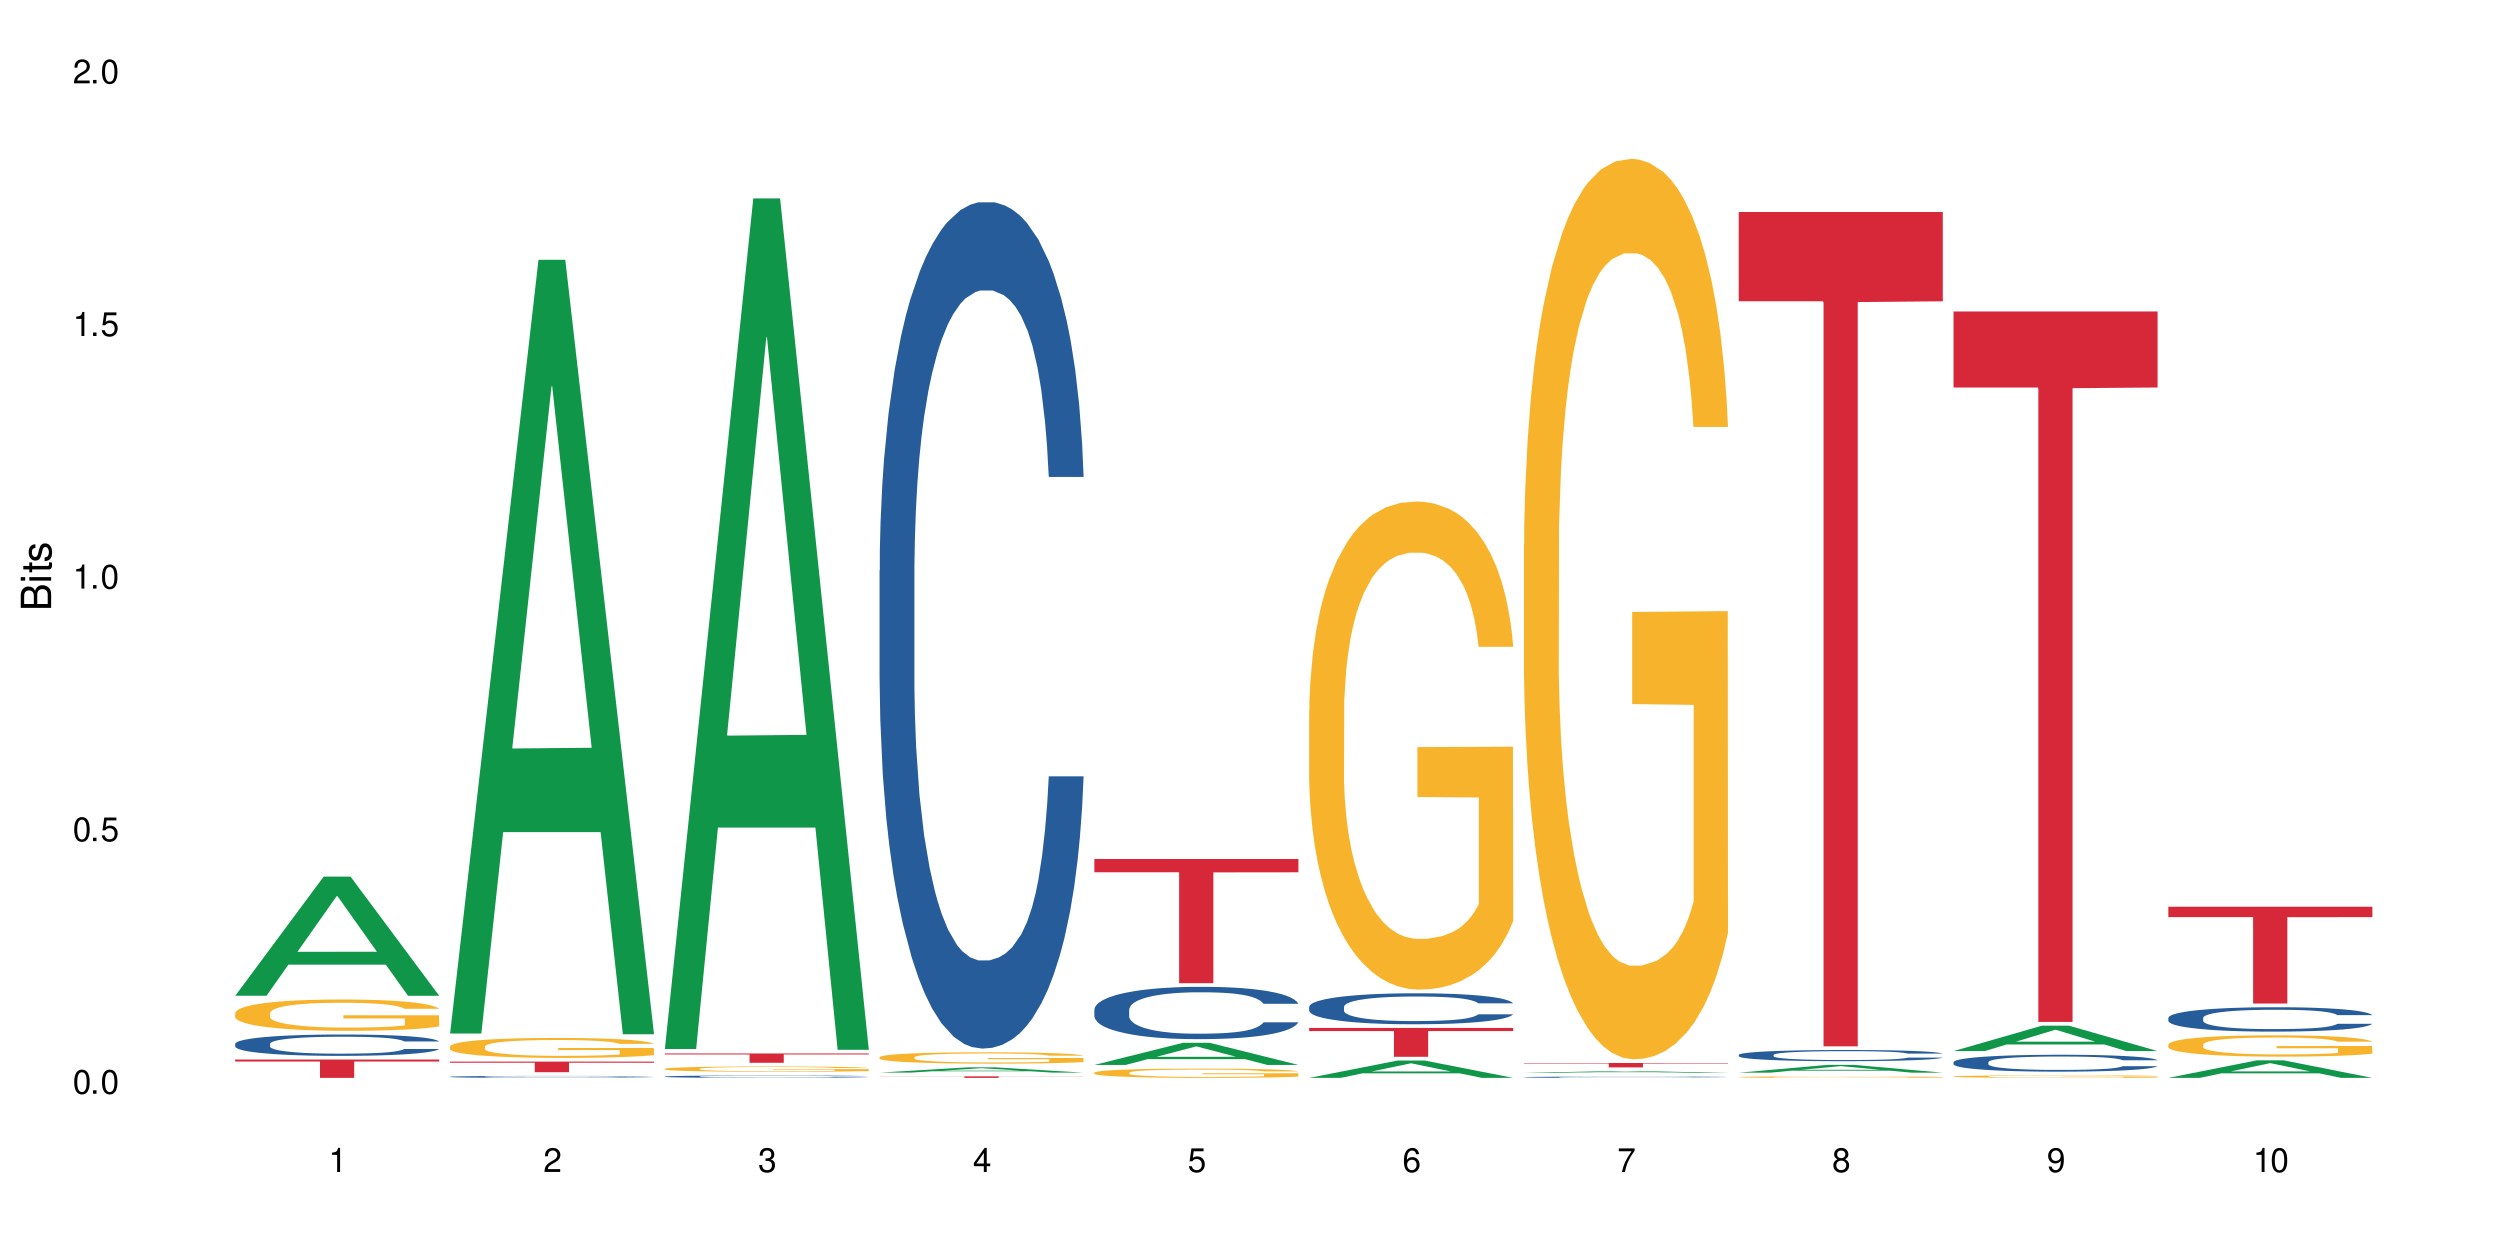 <?xml version="1.0" encoding="UTF-8"?>
<svg xmlns="http://www.w3.org/2000/svg" xmlns:xlink="http://www.w3.org/1999/xlink" width="720" height="360" viewBox="0 0 720 360">
<defs>
<g>
<g id="glyph-0-0">
</g>
<g id="glyph-0-1">
<path d="M 2.641 -6.938 C 2 -6.938 1.422 -6.656 1.078 -6.172 C 0.641 -5.562 0.406 -4.641 0.406 -3.359 C 0.406 -1.016 1.188 0.219 2.641 0.219 C 4.078 0.219 4.859 -1.016 4.859 -3.297 C 4.859 -4.641 4.656 -5.547 4.203 -6.172 C 3.844 -6.656 3.281 -6.938 2.641 -6.938 Z M 2.641 -6.188 C 3.547 -6.188 4 -5.25 4 -3.375 C 4 -1.406 3.562 -0.484 2.625 -0.484 C 1.734 -0.484 1.281 -1.438 1.281 -3.344 C 1.281 -5.25 1.734 -6.188 2.641 -6.188 Z M 2.641 -6.188 "/>
</g>
<g id="glyph-0-2">
<path d="M 1.828 -1 L 0.828 -1 L 0.828 0 L 1.828 0 Z M 1.828 -1 "/>
</g>
<g id="glyph-0-3">
<path d="M 4.562 -6.797 L 1.062 -6.797 L 0.547 -3.094 L 1.328 -3.094 C 1.719 -3.562 2.047 -3.734 2.578 -3.734 C 3.484 -3.734 4.062 -3.109 4.062 -2.094 C 4.062 -1.125 3.484 -0.531 2.578 -0.531 C 1.828 -0.531 1.375 -0.906 1.188 -1.672 L 0.328 -1.672 C 0.453 -1.109 0.547 -0.844 0.75 -0.594 C 1.125 -0.078 1.828 0.219 2.594 0.219 C 3.969 0.219 4.922 -0.781 4.922 -2.219 C 4.922 -3.562 4.031 -4.484 2.719 -4.484 C 2.25 -4.484 1.859 -4.359 1.469 -4.062 L 1.734 -5.969 L 4.562 -5.969 Z M 4.562 -6.797 "/>
</g>
<g id="glyph-0-4">
<path d="M 2.484 -4.938 L 2.484 0 L 3.328 0 L 3.328 -6.938 L 2.766 -6.938 C 2.469 -5.875 2.281 -5.734 0.984 -5.562 L 0.984 -4.938 Z M 2.484 -4.938 "/>
</g>
<g id="glyph-0-5">
<path d="M 4.859 -0.828 L 1.281 -0.828 C 1.359 -1.406 1.672 -1.781 2.5 -2.281 L 3.469 -2.828 C 4.406 -3.344 4.906 -4.062 4.906 -4.906 C 4.906 -5.484 4.672 -6.031 4.266 -6.406 C 3.859 -6.766 3.375 -6.938 2.719 -6.938 C 1.859 -6.938 1.219 -6.625 0.844 -6.031 C 0.609 -5.672 0.5 -5.234 0.484 -4.531 L 1.328 -4.531 C 1.359 -5.016 1.406 -5.281 1.531 -5.516 C 1.75 -5.938 2.188 -6.203 2.703 -6.203 C 3.469 -6.203 4.031 -5.641 4.031 -4.891 C 4.031 -4.344 3.719 -3.859 3.125 -3.516 L 2.234 -3 C 0.812 -2.172 0.406 -1.531 0.328 -0.016 L 4.859 -0.016 Z M 4.859 -0.828 "/>
</g>
<g id="glyph-0-6">
<path d="M 2.125 -3.188 L 2.578 -3.188 C 3.5 -3.188 3.984 -2.766 3.984 -1.922 C 3.984 -1.062 3.469 -0.531 2.594 -0.531 C 1.656 -0.531 1.203 -1 1.156 -2.016 L 0.312 -2.016 C 0.344 -1.453 0.438 -1.094 0.609 -0.781 C 0.953 -0.109 1.625 0.219 2.547 0.219 C 3.953 0.219 4.859 -0.625 4.859 -1.938 C 4.859 -2.828 4.516 -3.297 3.703 -3.594 C 4.344 -3.844 4.656 -4.328 4.656 -5.031 C 4.656 -6.219 3.875 -6.938 2.578 -6.938 C 1.203 -6.938 0.484 -6.172 0.453 -4.703 L 1.297 -4.703 C 1.312 -5.125 1.344 -5.359 1.453 -5.578 C 1.641 -5.969 2.062 -6.203 2.594 -6.203 C 3.344 -6.203 3.797 -5.75 3.797 -5 C 3.797 -4.516 3.609 -4.219 3.25 -4.047 C 3.016 -3.953 2.703 -3.922 2.125 -3.906 Z M 2.125 -3.188 "/>
</g>
<g id="glyph-0-7">
<path d="M 3.141 -1.672 L 3.141 0 L 3.984 0 L 3.984 -1.672 L 4.984 -1.672 L 4.984 -2.438 L 3.984 -2.438 L 3.984 -6.938 L 3.359 -6.938 L 0.266 -2.578 L 0.266 -1.672 Z M 3.141 -2.438 L 1 -2.438 L 3.141 -5.5 Z M 3.141 -2.438 "/>
</g>
<g id="glyph-0-8">
<path d="M 4.781 -5.125 C 4.609 -6.266 3.891 -6.938 2.844 -6.938 C 2.094 -6.938 1.422 -6.578 1.031 -5.953 C 0.594 -5.266 0.406 -4.422 0.406 -3.172 C 0.406 -2 0.578 -1.25 0.984 -0.641 C 1.359 -0.078 1.953 0.219 2.703 0.219 C 3.984 0.219 4.922 -0.75 4.922 -2.094 C 4.922 -3.375 4.062 -4.281 2.844 -4.281 C 2.172 -4.281 1.641 -4.031 1.281 -3.516 C 1.281 -5.234 1.828 -6.188 2.797 -6.188 C 3.391 -6.188 3.797 -5.797 3.938 -5.125 Z M 2.734 -3.531 C 3.547 -3.531 4.062 -2.953 4.062 -2.031 C 4.062 -1.156 3.484 -0.531 2.703 -0.531 C 1.922 -0.531 1.328 -1.188 1.328 -2.078 C 1.328 -2.938 1.906 -3.531 2.734 -3.531 Z M 2.734 -3.531 "/>
</g>
<g id="glyph-0-9">
<path d="M 4.984 -6.797 L 0.438 -6.797 L 0.438 -5.969 L 4.109 -5.969 C 2.5 -3.656 1.828 -2.234 1.328 0 L 2.219 0 C 2.594 -2.172 3.453 -4.047 4.984 -6.094 Z M 4.984 -6.797 "/>
</g>
<g id="glyph-0-10">
<path d="M 3.75 -3.656 C 4.469 -4.094 4.688 -4.438 4.688 -5.078 C 4.688 -6.172 3.844 -6.938 2.641 -6.938 C 1.438 -6.938 0.594 -6.172 0.594 -5.094 C 0.594 -4.438 0.812 -4.094 1.516 -3.656 C 0.734 -3.266 0.359 -2.703 0.359 -1.922 C 0.359 -0.656 1.281 0.219 2.641 0.219 C 3.984 0.219 4.922 -0.656 4.922 -1.922 C 4.922 -2.703 4.531 -3.266 3.75 -3.656 Z M 2.641 -6.188 C 3.359 -6.188 3.812 -5.75 3.812 -5.062 C 3.812 -4.406 3.344 -3.984 2.641 -3.984 C 1.922 -3.984 1.453 -4.406 1.453 -5.078 C 1.453 -5.75 1.922 -6.188 2.641 -6.188 Z M 2.641 -3.266 C 3.484 -3.266 4.062 -2.719 4.062 -1.906 C 4.062 -1.078 3.484 -0.531 2.625 -0.531 C 1.797 -0.531 1.219 -1.094 1.219 -1.906 C 1.219 -2.719 1.781 -3.266 2.641 -3.266 Z M 2.641 -3.266 "/>
</g>
<g id="glyph-0-11">
<path d="M 0.516 -1.578 C 0.672 -0.453 1.406 0.219 2.438 0.219 C 3.188 0.219 3.859 -0.141 4.266 -0.766 C 4.688 -1.453 4.891 -2.297 4.891 -3.547 C 4.891 -4.719 4.703 -5.453 4.312 -6.078 C 3.938 -6.641 3.344 -6.938 2.594 -6.938 C 1.297 -6.938 0.359 -5.969 0.359 -4.625 C 0.359 -3.344 1.234 -2.453 2.453 -2.453 C 3.094 -2.453 3.578 -2.672 4.016 -3.203 C 4 -1.484 3.469 -0.531 2.5 -0.531 C 1.906 -0.531 1.484 -0.906 1.359 -1.578 Z M 2.578 -6.203 C 3.375 -6.203 3.969 -5.531 3.969 -4.641 C 3.969 -3.797 3.391 -3.188 2.547 -3.188 C 1.734 -3.188 1.234 -3.766 1.234 -4.688 C 1.234 -5.562 1.797 -6.203 2.578 -6.203 Z M 2.578 -6.203 "/>
</g>
<g id="glyph-1-0">
</g>
<g id="glyph-1-1">
<path d="M 0 -0.953 L 0 -4.891 C 0 -5.719 -0.234 -6.344 -0.734 -6.797 C -1.188 -7.234 -1.812 -7.469 -2.5 -7.469 C -3.547 -7.469 -4.188 -7 -4.625 -5.875 C -4.984 -6.688 -5.625 -7.094 -6.531 -7.094 C -7.172 -7.094 -7.734 -6.859 -8.141 -6.391 C -8.562 -5.922 -8.75 -5.344 -8.75 -4.5 L -8.75 -0.953 Z M -4.984 -2.062 L -7.766 -2.062 L -7.766 -4.219 C -7.766 -4.844 -7.688 -5.203 -7.453 -5.5 C -7.219 -5.812 -6.859 -5.969 -6.375 -5.969 C -5.891 -5.969 -5.531 -5.812 -5.297 -5.5 C -5.062 -5.203 -4.984 -4.844 -4.984 -4.219 Z M -0.984 -2.062 L -4 -2.062 L -4 -4.781 C -4 -5.766 -3.438 -6.359 -2.484 -6.359 C -1.547 -6.359 -0.984 -5.766 -0.984 -4.781 Z M -0.984 -2.062 "/>
</g>
<g id="glyph-1-2">
<path d="M -6.281 -1.797 L -6.281 -0.797 L 0 -0.797 L 0 -1.797 Z M -8.75 -1.797 L -8.75 -0.797 L -7.484 -0.797 L -7.484 -1.797 Z M -8.75 -1.797 "/>
</g>
<g id="glyph-1-3">
<path d="M -6.281 -3.047 L -6.281 -2.016 L -8.016 -2.016 L -8.016 -1.016 L -6.281 -1.016 L -6.281 -0.172 L -5.469 -0.172 L -5.469 -1.016 L -0.719 -1.016 C -0.078 -1.016 0.281 -1.453 0.281 -2.234 C 0.281 -2.5 0.25 -2.719 0.188 -3.047 L -0.641 -3.047 C -0.609 -2.906 -0.594 -2.766 -0.594 -2.562 C -0.594 -2.141 -0.719 -2.016 -1.156 -2.016 L -5.469 -2.016 L -5.469 -3.047 Z M -6.281 -3.047 "/>
</g>
<g id="glyph-1-4">
<path d="M -4.531 -5.25 C -5.766 -5.25 -6.469 -4.422 -6.469 -2.969 C -6.469 -1.516 -5.719 -0.562 -4.547 -0.562 C -3.562 -0.562 -3.094 -1.062 -2.734 -2.562 L -2.516 -3.484 C -2.344 -4.188 -2.094 -4.469 -1.641 -4.469 C -1.047 -4.469 -0.641 -3.875 -0.641 -3 C -0.641 -2.453 -0.797 -2 -1.062 -1.75 C -1.25 -1.594 -1.422 -1.531 -1.875 -1.469 L -1.875 -0.406 C -0.422 -0.453 0.281 -1.266 0.281 -2.922 C 0.281 -4.5 -0.5 -5.516 -1.719 -5.516 C -2.656 -5.516 -3.172 -4.984 -3.469 -3.734 L -3.703 -2.766 C -3.891 -1.953 -4.156 -1.609 -4.594 -1.609 C -5.188 -1.609 -5.547 -2.125 -5.547 -2.938 C -5.547 -3.75 -5.203 -4.172 -4.531 -4.203 Z M -4.531 -5.25 "/>
</g>
</g>
</defs>
<rect x="-72" y="-36" width="864" height="432" fill="rgb(100%, 100%, 100%)" fill-opacity="1"/>
<path fill-rule="nonzero" fill="rgb(6.275%, 58.824%, 28.235%)" fill-opacity="1" d="M 67.73 286.762 L 67.793 286.73 L 93.223 252.453 L 100.945 252.453 L 126.5 286.797 L 117.52 286.797 L 111.117 277.832 L 83.051 277.832 L 76.773 286.762 L 67.73 286.762 L 85.75 274.125 L 108.543 274.09 L 97.176 258.066 L 97.051 258.035 L 96.926 258.129 L 85.688 274.09 L 85.75 274.125 Z M 67.73 286.762 "/>
<path fill-rule="nonzero" fill="rgb(14.51%, 36.078%, 60%)" fill-opacity="1" d="M 67.73 300.617 L 67.801 300.609 L 67.801 300.477 L 68.02 300.262 L 68.52 299.992 L 69.02 299.809 L 70.312 299.477 L 72.102 299.156 L 73.965 298.906 L 75.328 298.762 L 76.547 298.648 L 79.34 298.441 L 81.133 298.336 L 83.066 298.238 L 85.434 298.145 L 87.152 298.086 L 91.023 297.996 L 93.891 297.957 L 96.113 297.941 L 100.914 297.941 L 103.781 297.965 L 105.859 297.992 L 108.152 298.035 L 110.086 298.086 L 113.457 298.211 L 116.465 298.367 L 117.828 298.457 L 119.977 298.633 L 121.625 298.801 L 122.773 298.945 L 124.062 299.156 L 125.207 299.406 L 126.07 299.695 L 126.5 299.938 L 116.465 299.938 L 115.965 299.711 L 115.391 299.539 L 114.316 299.309 L 113.238 299.145 L 111.734 298.98 L 110.375 298.875 L 108.512 298.766 L 106.863 298.699 L 105.141 298.648 L 103.492 298.617 L 100.34 298.582 L 96.684 298.582 L 95.324 298.594 L 92.527 298.637 L 91.023 298.676 L 88.871 298.758 L 87.367 298.828 L 85.578 298.941 L 84.359 299.035 L 82.852 299.184 L 81.777 299.312 L 80.559 299.496 L 79.844 299.637 L 79.199 299.797 L 78.625 299.98 L 78.195 300.18 L 77.906 300.387 L 77.766 300.59 L 77.766 301.461 L 77.906 301.66 L 78.266 301.898 L 79.199 302.242 L 80.559 302.539 L 82.137 302.773 L 83.641 302.941 L 84.5 303.023 L 85.648 303.113 L 87.441 303.223 L 90.02 303.336 L 91.523 303.383 L 93.816 303.426 L 96.184 303.449 L 99.336 303.449 L 102.133 303.426 L 103.996 303.398 L 105.93 303.352 L 108.582 303.258 L 110.23 303.168 L 111.664 303.062 L 112.738 302.953 L 113.457 302.863 L 114.531 302.691 L 115.391 302.5 L 116.035 302.301 L 116.465 302.109 L 126.5 302.109 L 126.07 302.336 L 125.422 302.555 L 124.777 302.719 L 123.777 302.914 L 122.629 303.09 L 120.98 303.285 L 119.617 303.414 L 117.828 303.555 L 116.18 303.664 L 114.387 303.758 L 111.734 303.871 L 110.016 303.926 L 108.152 303.977 L 105.93 304.023 L 103.137 304.062 L 100.125 304.086 L 97.328 304.09 L 94.32 304.078 L 92.098 304.055 L 89.16 304.004 L 85.504 303.902 L 82.852 303.797 L 80.773 303.691 L 78.984 303.578 L 76.977 303.426 L 74.395 303.18 L 72.82 302.988 L 71.746 302.832 L 70.527 302.613 L 69.664 302.414 L 68.664 302.102 L 67.945 301.699 L 67.73 301.391 Z M 67.73 300.617 "/>
<path fill-rule="nonzero" fill="rgb(96.863%, 70.196%, 16.863%)" fill-opacity="1" d="M 67.73 291.723 L 67.801 291.715 L 67.801 291.547 L 68.09 291.18 L 68.805 290.668 L 69.738 290.246 L 70.742 289.918 L 71.387 289.746 L 72.461 289.496 L 73.395 289.316 L 75.758 288.945 L 78.77 288.602 L 80.418 288.453 L 82.281 288.312 L 84.93 288.156 L 86.148 288.098 L 89.875 287.965 L 94.105 287.883 L 98.762 287.859 L 100.914 287.867 L 103.852 287.898 L 107.863 287.992 L 110.16 288.074 L 111.949 288.156 L 113.812 288.262 L 116.105 288.426 L 118.258 288.625 L 119.977 288.82 L 121.695 289.07 L 123.129 289.332 L 124.348 289.621 L 125.422 289.969 L 126.07 290.254 L 126.5 290.543 L 116.535 290.543 L 115.965 290.254 L 115.32 290.031 L 114.242 289.762 L 113.168 289.562 L 112.094 289.406 L 110.086 289.191 L 108.367 289.062 L 106.215 288.945 L 104.137 288.871 L 101.773 288.82 L 100.34 288.805 L 96.543 288.805 L 93.102 288.863 L 91.094 288.93 L 89.66 288.996 L 87.656 289.117 L 86.438 289.219 L 85.719 289.285 L 83.57 289.539 L 82.137 289.77 L 81.348 289.926 L 80.344 290.172 L 79.629 290.395 L 78.84 290.727 L 78.41 290.973 L 77.836 291.531 L 77.766 293.016 L 77.98 293.328 L 78.41 293.664 L 78.984 293.961 L 79.844 294.273 L 80.703 294.516 L 82.207 294.836 L 83.496 295.051 L 84.5 295.188 L 86.438 295.41 L 87.227 295.484 L 89.09 295.633 L 91.023 295.75 L 93.387 295.848 L 95.18 295.898 L 98.047 295.938 L 101.703 295.938 L 106 295.891 L 108.727 295.824 L 110.59 295.758 L 111.809 295.699 L 113.312 295.609 L 114.387 295.527 L 115.391 295.438 L 116.609 295.297 L 116.609 293.328 L 98.906 293.32 L 98.906 292.398 L 126.426 292.391 L 126.5 295.609 L 124.992 295.832 L 123.129 296.047 L 121.34 296.211 L 119.477 296.352 L 116.824 296.508 L 114.672 296.605 L 111.375 296.723 L 108.367 296.797 L 105.215 296.844 L 102.418 296.871 L 99.121 296.879 L 96.184 296.863 L 93.031 296.812 L 90.52 296.746 L 88.227 296.664 L 85.934 296.555 L 83.066 296.383 L 81.203 296.242 L 79.27 296.07 L 77.336 295.863 L 75.613 295.641 L 74.469 295.469 L 73.32 295.273 L 72.102 295.023 L 70.957 294.746 L 70.098 294.488 L 69.309 294.199 L 68.734 293.93 L 68.16 293.559 L 67.875 293.262 L 67.73 293.008 Z M 67.73 291.723 "/>
<path fill-rule="nonzero" fill="rgb(83.922%, 15.686%, 22.353%)" fill-opacity="1" d="M 67.73 305.152 L 126.5 305.152 L 126.5 305.719 L 102.008 305.723 L 102.008 310.434 L 92.152 310.434 L 92.152 305.727 L 92.008 305.719 L 67.73 305.719 Z M 67.73 305.152 "/>
<path fill-rule="nonzero" fill="rgb(6.275%, 58.824%, 28.235%)" fill-opacity="1" d="M 129.594 297.652 L 129.656 297.441 L 155.082 74.832 L 162.805 74.832 L 188.359 297.863 L 179.383 297.863 L 172.977 239.645 L 144.91 239.645 L 138.633 297.652 L 129.594 297.652 L 147.613 215.562 L 170.402 215.352 L 159.039 111.27 L 158.914 111.062 L 158.789 111.691 L 147.547 215.352 L 147.613 215.562 Z M 129.594 297.652 "/>
<path fill-rule="nonzero" fill="rgb(14.51%, 36.078%, 60%)" fill-opacity="1" d="M 129.594 310.109 L 129.664 310.109 L 129.664 310.098 L 129.879 310.078 L 130.379 310.055 L 130.883 310.035 L 132.172 310.004 L 133.965 309.977 L 135.828 309.953 L 137.188 309.938 L 138.406 309.93 L 141.203 309.91 L 142.992 309.898 L 144.93 309.891 L 147.293 309.883 L 149.016 309.875 L 152.883 309.867 L 155.75 309.863 L 165.641 309.863 L 167.719 309.867 L 170.012 309.871 L 171.949 309.875 L 175.316 309.887 L 178.324 309.902 L 179.688 309.91 L 181.836 309.926 L 183.484 309.941 L 184.633 309.957 L 185.922 309.977 L 187.07 310 L 187.93 310.027 L 188.359 310.047 L 178.324 310.047 L 177.824 310.027 L 177.25 310.012 L 176.176 309.988 L 175.102 309.973 L 173.598 309.961 L 172.234 309.949 L 170.371 309.938 L 168.723 309.934 L 167.004 309.93 L 165.355 309.926 L 162.199 309.922 L 157.184 309.922 L 154.391 309.926 L 152.883 309.93 L 150.734 309.938 L 149.23 309.945 L 147.438 309.957 L 146.219 309.965 L 144.715 309.977 L 143.641 309.988 L 142.422 310.008 L 141.703 310.02 L 141.059 310.035 L 140.484 310.051 L 140.055 310.07 L 139.77 310.09 L 139.625 310.109 L 139.625 310.188 L 139.77 310.207 L 140.129 310.23 L 141.059 310.262 L 142.422 310.289 L 143.996 310.312 L 145.504 310.328 L 146.363 310.336 L 147.508 310.344 L 149.301 310.352 L 151.879 310.363 L 153.387 310.367 L 155.68 310.371 L 158.043 310.375 L 161.199 310.375 L 163.992 310.371 L 165.855 310.367 L 167.789 310.363 L 170.441 310.355 L 172.09 310.348 L 173.523 310.336 L 174.598 310.328 L 175.316 310.32 L 176.391 310.305 L 177.25 310.285 L 177.895 310.266 L 178.324 310.25 L 188.359 310.25 L 187.93 310.27 L 187.285 310.289 L 186.641 310.305 L 185.637 310.324 L 184.488 310.34 L 182.84 310.359 L 181.48 310.371 L 179.688 310.383 L 178.039 310.395 L 176.246 310.402 L 173.598 310.414 L 171.875 310.418 L 170.012 310.422 L 167.789 310.426 L 164.996 310.43 L 161.984 310.434 L 156.18 310.434 L 153.957 310.43 L 151.02 310.426 L 147.367 310.418 L 144.715 310.406 L 142.637 310.395 L 140.844 310.387 L 138.836 310.371 L 136.258 310.348 L 134.68 310.332 L 133.605 310.316 L 132.387 310.297 L 131.527 310.277 L 130.523 310.25 L 129.809 310.211 L 129.594 310.184 Z M 129.594 310.109 "/>
<path fill-rule="nonzero" fill="rgb(96.863%, 70.196%, 16.863%)" fill-opacity="1" d="M 129.594 301.391 L 129.664 301.383 L 129.664 301.277 L 129.949 301.043 L 130.668 300.719 L 131.598 300.449 L 132.602 300.238 L 133.246 300.129 L 134.32 299.969 L 135.254 299.855 L 137.617 299.617 L 140.629 299.398 L 142.277 299.305 L 144.141 299.215 L 146.793 299.113 L 148.012 299.078 L 151.738 298.992 L 155.965 298.941 L 160.625 298.926 L 162.773 298.93 L 165.711 298.949 L 169.727 299.008 L 172.02 299.062 L 173.812 299.113 L 175.676 299.184 L 177.969 299.289 L 180.117 299.414 L 181.836 299.539 L 183.559 299.695 L 184.992 299.867 L 186.211 300.051 L 187.285 300.27 L 187.93 300.453 L 188.359 300.637 L 178.398 300.637 L 177.824 300.453 L 177.18 300.312 L 176.105 300.137 L 175.031 300.012 L 173.953 299.914 L 171.949 299.777 L 170.227 299.691 L 168.078 299.617 L 166 299.57 L 163.633 299.539 L 162.199 299.527 L 158.402 299.527 L 154.961 299.566 L 152.957 299.609 L 151.523 299.648 L 149.516 299.73 L 148.297 299.793 L 147.582 299.832 L 145.43 299.996 L 143.996 300.145 L 143.207 300.242 L 142.207 300.402 L 141.488 300.543 L 140.699 300.754 L 140.27 300.91 L 139.695 301.27 L 139.625 302.215 L 139.84 302.414 L 140.27 302.629 L 140.844 302.82 L 141.703 303.02 L 142.562 303.172 L 144.07 303.375 L 145.359 303.512 L 146.363 303.602 L 148.297 303.746 L 149.086 303.793 L 150.949 303.887 L 152.883 303.961 L 155.25 304.023 L 157.039 304.055 L 159.906 304.082 L 163.562 304.082 L 167.863 304.051 L 170.586 304.008 L 172.449 303.965 L 173.668 303.93 L 175.172 303.871 L 176.246 303.816 L 177.25 303.762 L 178.469 303.672 L 178.469 302.414 L 160.766 302.41 L 160.766 301.82 L 188.289 301.816 L 188.359 303.871 L 186.855 304.012 L 184.992 304.148 L 183.199 304.254 L 181.336 304.344 L 178.684 304.445 L 176.535 304.508 L 173.238 304.582 L 170.227 304.629 L 167.074 304.66 L 164.277 304.676 L 160.984 304.68 L 158.043 304.668 L 154.891 304.637 L 152.383 304.598 L 150.09 304.543 L 147.797 304.477 L 144.93 304.363 L 143.066 304.273 L 141.129 304.164 L 139.195 304.035 L 137.477 303.891 L 136.328 303.781 L 135.184 303.656 L 133.965 303.496 L 132.816 303.32 L 131.957 303.156 L 131.168 302.973 L 130.594 302.797 L 130.023 302.562 L 129.734 302.371 L 129.594 302.211 Z M 129.594 301.391 "/>
<path fill-rule="nonzero" fill="rgb(83.922%, 15.686%, 22.353%)" fill-opacity="1" d="M 129.594 305.742 L 188.359 305.742 L 188.359 306.07 L 163.867 306.074 L 163.867 308.801 L 154.012 308.801 L 154.012 306.074 L 153.871 306.07 L 129.594 306.07 Z M 129.594 305.742 "/>
<path fill-rule="nonzero" fill="rgb(6.275%, 58.824%, 28.235%)" fill-opacity="1" d="M 191.453 302.113 L 191.516 301.883 L 216.945 57.148 L 224.668 57.148 L 250.219 302.34 L 241.242 302.34 L 234.84 238.34 L 206.773 238.34 L 200.492 302.113 L 191.453 302.113 L 209.473 211.863 L 232.266 211.633 L 220.898 97.207 L 220.773 96.977 L 220.648 97.668 L 209.41 211.633 L 209.473 211.863 Z M 191.453 302.113 "/>
<path fill-rule="nonzero" fill="rgb(14.51%, 36.078%, 60%)" fill-opacity="1" d="M 191.453 310.043 L 191.523 310.043 L 191.523 310.027 L 191.738 310.004 L 192.242 309.973 L 192.742 309.949 L 194.031 309.914 L 195.824 309.879 L 197.688 309.848 L 199.051 309.832 L 200.27 309.82 L 203.062 309.797 L 204.855 309.785 L 206.789 309.773 L 209.156 309.762 L 210.875 309.758 L 214.746 309.746 L 217.613 309.742 L 227.5 309.742 L 229.582 309.746 L 231.875 309.75 L 233.809 309.758 L 237.176 309.77 L 240.188 309.789 L 241.547 309.801 L 243.699 309.82 L 245.348 309.836 L 246.492 309.855 L 247.785 309.879 L 248.93 309.906 L 249.789 309.938 L 250.219 309.965 L 240.188 309.965 L 239.684 309.941 L 239.113 309.922 L 238.035 309.895 L 236.961 309.875 L 235.457 309.859 L 234.094 309.848 L 232.23 309.832 L 230.582 309.824 L 228.863 309.82 L 227.215 309.816 L 224.062 309.812 L 219.043 309.812 L 216.25 309.82 L 214.746 309.824 L 212.594 309.832 L 211.09 309.84 L 209.297 309.852 L 208.078 309.863 L 206.574 309.879 L 205.5 309.895 L 204.281 309.914 L 203.566 309.934 L 202.918 309.949 L 202.348 309.969 L 201.918 309.992 L 201.629 310.016 L 201.484 310.039 L 201.484 310.137 L 201.629 310.16 L 201.988 310.188 L 202.918 310.227 L 204.281 310.258 L 205.859 310.285 L 207.363 310.305 L 208.223 310.312 L 209.371 310.324 L 211.16 310.336 L 213.742 310.348 L 215.246 310.352 L 217.539 310.359 L 225.852 310.359 L 227.715 310.355 L 229.652 310.352 L 232.305 310.34 L 233.953 310.328 L 235.387 310.316 L 236.461 310.305 L 237.176 310.297 L 238.254 310.277 L 239.113 310.254 L 239.758 310.23 L 240.188 310.211 L 250.219 310.211 L 249.789 310.234 L 249.145 310.262 L 248.5 310.277 L 247.496 310.301 L 246.352 310.32 L 244.703 310.344 L 243.34 310.355 L 241.547 310.375 L 239.898 310.387 L 238.109 310.395 L 235.457 310.41 L 233.738 310.414 L 231.875 310.422 L 229.652 310.426 L 226.855 310.43 L 223.848 310.434 L 218.043 310.434 L 215.82 310.43 L 212.883 310.422 L 209.227 310.414 L 206.574 310.398 L 204.496 310.387 L 202.703 310.375 L 200.699 310.359 L 198.117 310.332 L 196.543 310.309 L 195.465 310.293 L 194.246 310.266 L 193.387 310.246 L 192.383 310.211 L 191.668 310.164 L 191.453 310.129 Z M 191.453 310.043 "/>
<path fill-rule="nonzero" fill="rgb(96.863%, 70.196%, 16.863%)" fill-opacity="1" d="M 191.453 307.801 L 191.523 307.801 L 191.523 307.773 L 191.812 307.711 L 192.527 307.621 L 193.461 307.551 L 194.461 307.496 L 195.109 307.465 L 196.184 307.422 L 197.113 307.395 L 199.48 307.328 L 202.488 307.27 L 204.137 307.246 L 206 307.223 L 208.652 307.195 L 209.871 307.188 L 213.598 307.164 L 217.828 307.148 L 222.484 307.145 L 224.637 307.148 L 227.574 307.152 L 231.586 307.168 L 233.879 307.18 L 235.672 307.195 L 237.535 307.215 L 239.828 307.242 L 241.98 307.273 L 243.699 307.309 L 245.418 307.352 L 246.852 307.395 L 248.07 307.445 L 249.145 307.504 L 249.789 307.551 L 250.219 307.602 L 240.258 307.602 L 239.684 307.551 L 239.039 307.516 L 237.965 307.469 L 236.891 307.434 L 235.816 307.41 L 233.809 307.371 L 232.09 307.348 L 229.938 307.328 L 227.859 307.316 L 225.496 307.309 L 224.062 307.305 L 220.262 307.305 L 216.824 307.316 L 214.816 307.328 L 213.383 307.34 L 211.375 307.359 L 210.156 307.375 L 209.441 307.387 L 207.293 307.43 L 205.859 307.469 L 205.07 307.496 L 204.066 307.539 L 203.348 307.578 L 202.562 307.633 L 202.133 307.676 L 201.559 307.77 L 201.484 308.02 L 201.703 308.074 L 202.133 308.133 L 202.703 308.184 L 203.566 308.234 L 204.426 308.277 L 205.93 308.332 L 207.219 308.367 L 208.223 308.391 L 210.156 308.43 L 210.945 308.441 L 212.809 308.465 L 214.746 308.484 L 217.109 308.504 L 218.902 308.512 L 221.77 308.52 L 225.422 308.52 L 229.723 308.508 L 232.445 308.5 L 234.309 308.488 L 235.527 308.477 L 237.035 308.461 L 238.109 308.449 L 239.113 308.434 L 240.332 308.41 L 240.332 308.074 L 222.629 308.074 L 222.629 307.918 L 250.148 307.914 L 250.219 308.461 L 248.715 308.5 L 246.852 308.535 L 245.059 308.562 L 243.195 308.59 L 240.547 308.613 L 238.395 308.633 L 235.098 308.652 L 232.09 308.664 L 228.934 308.672 L 226.141 308.676 L 219.906 308.676 L 216.75 308.668 L 214.242 308.656 L 211.949 308.641 L 209.656 308.621 L 206.789 308.594 L 204.926 308.57 L 202.992 308.539 L 201.055 308.504 L 199.336 308.469 L 198.191 308.438 L 197.043 308.406 L 195.824 308.363 L 194.68 308.316 L 193.816 308.273 L 193.031 308.223 L 192.457 308.176 L 191.883 308.113 L 191.598 308.062 L 191.453 308.02 Z M 191.453 307.801 "/>
<path fill-rule="nonzero" fill="rgb(83.922%, 15.686%, 22.353%)" fill-opacity="1" d="M 191.453 303.406 L 250.219 303.406 L 250.219 303.691 L 225.727 303.695 L 225.727 306.082 L 215.875 306.082 L 215.875 303.695 L 215.73 303.691 L 191.453 303.691 Z M 191.453 303.406 "/>
<path fill-rule="nonzero" fill="rgb(6.275%, 58.824%, 28.235%)" fill-opacity="1" d="M 253.312 308.91 L 253.375 308.91 L 278.805 307.391 L 286.527 307.391 L 312.082 308.914 L 303.102 308.914 L 296.699 308.516 L 268.633 308.516 L 262.355 308.91 L 253.312 308.91 L 271.332 308.352 L 294.125 308.352 L 282.762 307.641 L 282.633 307.641 L 282.508 307.645 L 271.27 308.352 L 271.332 308.352 Z M 253.312 308.91 "/>
<path fill-rule="nonzero" fill="rgb(14.51%, 36.078%, 60%)" fill-opacity="1" d="M 253.312 164.316 L 253.387 164.094 L 253.387 158.746 L 253.602 150.281 L 254.102 139.59 L 254.605 132.238 L 255.895 119.094 L 257.684 106.395 L 259.547 96.59 L 260.91 90.801 L 262.129 86.344 L 264.922 78.102 L 266.715 73.867 L 268.652 70.082 L 271.016 66.293 L 272.734 64.066 L 276.605 60.5 L 279.473 58.941 L 281.695 58.273 L 286.496 58.273 L 289.363 59.164 L 291.441 60.277 L 293.734 62.059 L 295.668 64.066 L 299.039 68.965 L 302.047 75.203 L 303.41 78.77 L 305.559 85.676 L 307.207 92.359 L 308.355 98.152 L 309.645 106.395 L 310.793 116.418 L 311.652 127.781 L 312.082 137.359 L 302.047 137.359 L 301.547 128.449 L 300.973 121.543 L 299.898 112.41 L 298.824 105.949 L 297.316 99.488 L 295.957 95.254 L 294.094 91.023 L 292.445 88.348 L 290.723 86.344 L 289.074 85.008 L 285.922 83.668 L 282.266 83.668 L 280.906 84.117 L 278.109 85.898 L 276.605 87.457 L 274.457 90.574 L 272.949 93.473 L 271.16 97.93 L 269.941 101.715 L 268.434 107.508 L 267.359 112.633 L 266.141 119.984 L 265.426 125.555 L 264.781 131.793 L 264.207 139.145 L 263.777 146.941 L 263.492 155.184 L 263.348 163.203 L 263.348 197.734 L 263.492 205.754 L 263.848 215.113 L 264.781 228.703 L 266.141 240.508 L 267.719 249.867 L 269.223 256.551 L 270.082 259.668 L 271.23 263.234 L 273.023 267.688 L 275.602 272.145 L 277.105 273.926 L 279.402 275.711 L 281.766 276.602 L 284.918 276.602 L 287.715 275.711 L 289.578 274.594 L 291.512 272.812 L 294.164 269.027 L 295.812 265.461 L 297.246 261.227 L 298.32 256.996 L 299.039 253.43 L 300.113 246.523 L 300.973 238.949 L 301.617 231.152 L 302.047 223.578 L 312.082 223.578 L 311.652 232.488 L 311.008 241.176 L 310.363 247.637 L 309.359 255.438 L 308.211 262.344 L 306.562 270.141 L 305.203 275.262 L 303.41 280.832 L 301.762 285.066 L 299.969 288.852 L 297.316 293.309 L 295.598 295.535 L 293.734 297.543 L 291.512 299.324 L 288.719 300.883 L 285.707 301.773 L 282.914 301.996 L 279.902 301.551 L 277.68 300.66 L 274.742 298.656 L 271.086 294.645 L 268.434 290.414 L 266.355 286.18 L 264.566 281.723 L 262.559 275.711 L 259.98 265.906 L 258.402 258.332 L 257.328 252.094 L 256.109 243.406 L 255.25 235.609 L 254.246 223.133 L 253.527 207.316 L 253.312 195.062 Z M 253.312 164.316 "/>
<path fill-rule="nonzero" fill="rgb(96.863%, 70.196%, 16.863%)" fill-opacity="1" d="M 253.312 304.461 L 253.387 304.457 L 253.387 304.398 L 253.672 304.262 L 254.387 304.078 L 255.32 303.926 L 256.324 303.809 L 256.969 303.746 L 258.043 303.656 L 258.977 303.59 L 261.34 303.453 L 264.352 303.328 L 266 303.277 L 267.863 303.227 L 270.516 303.168 L 271.73 303.148 L 275.461 303.098 L 279.688 303.07 L 284.348 303.062 L 286.496 303.062 L 289.434 303.074 L 293.449 303.109 L 295.742 303.137 L 297.531 303.168 L 299.395 303.207 L 301.691 303.266 L 303.84 303.34 L 305.559 303.41 L 307.281 303.5 L 308.715 303.594 L 309.93 303.699 L 311.008 303.824 L 311.652 303.93 L 312.082 304.035 L 302.121 304.035 L 301.547 303.93 L 300.902 303.848 L 299.824 303.75 L 298.75 303.68 L 297.676 303.621 L 295.668 303.543 L 293.949 303.496 L 291.801 303.453 L 289.723 303.43 L 287.355 303.41 L 285.922 303.402 L 282.125 303.402 L 278.684 303.426 L 276.676 303.449 L 275.242 303.473 L 273.238 303.516 L 272.02 303.555 L 271.301 303.578 L 269.152 303.668 L 267.719 303.754 L 266.93 303.809 L 265.926 303.898 L 265.211 303.98 L 264.422 304.098 L 263.992 304.188 L 263.418 304.391 L 263.348 304.93 L 263.562 305.043 L 263.992 305.164 L 264.566 305.273 L 265.426 305.387 L 266.285 305.473 L 267.789 305.59 L 269.082 305.668 L 270.082 305.719 L 272.02 305.797 L 272.809 305.824 L 274.672 305.879 L 276.605 305.922 L 278.973 305.957 L 280.762 305.973 L 283.629 305.988 L 287.285 305.988 L 291.586 305.973 L 294.309 305.949 L 296.172 305.922 L 297.391 305.902 L 298.895 305.871 L 299.969 305.84 L 300.973 305.809 L 302.191 305.758 L 302.191 305.043 L 284.488 305.039 L 284.488 304.707 L 312.008 304.703 L 312.082 305.871 L 310.578 305.949 L 308.715 306.027 L 306.922 306.086 L 305.059 306.137 L 302.406 306.195 L 300.258 306.23 L 296.961 306.273 L 293.949 306.301 L 290.797 306.316 L 288 306.328 L 284.703 306.328 L 281.766 306.324 L 278.613 306.305 L 276.105 306.281 L 273.812 306.25 L 271.516 306.215 L 268.652 306.148 L 266.789 306.098 L 264.852 306.035 L 262.918 305.961 L 261.195 305.883 L 260.051 305.82 L 258.902 305.746 L 257.684 305.656 L 256.539 305.555 L 255.68 305.465 L 254.891 305.359 L 254.316 305.262 L 253.742 305.125 L 253.457 305.02 L 253.312 304.926 Z M 253.312 304.461 "/>
<path fill-rule="nonzero" fill="rgb(83.922%, 15.686%, 22.353%)" fill-opacity="1" d="M 253.312 309.977 L 312.082 309.977 L 312.082 310.023 L 287.59 310.027 L 287.59 310.434 L 277.734 310.434 L 277.734 310.027 L 277.594 310.023 L 253.312 310.023 Z M 253.312 309.977 "/>
<path fill-rule="nonzero" fill="rgb(6.275%, 58.824%, 28.235%)" fill-opacity="1" d="M 315.176 306.695 L 315.238 306.688 L 340.664 300.336 L 348.387 300.336 L 373.941 306.699 L 364.965 306.699 L 358.559 305.039 L 330.496 305.039 L 324.215 306.695 L 315.176 306.695 L 333.195 304.352 L 355.984 304.348 L 344.621 301.375 L 344.496 301.371 L 344.371 301.391 L 333.133 304.348 L 333.195 304.352 Z M 315.176 306.695 "/>
<path fill-rule="nonzero" fill="rgb(14.51%, 36.078%, 60%)" fill-opacity="1" d="M 315.176 290.766 L 315.246 290.754 L 315.246 290.422 L 315.461 289.898 L 315.961 289.238 L 316.465 288.785 L 317.754 287.973 L 319.547 287.188 L 321.41 286.582 L 322.77 286.223 L 323.988 285.949 L 326.785 285.438 L 328.578 285.176 L 330.512 284.945 L 332.875 284.711 L 334.598 284.57 L 338.465 284.352 L 341.332 284.254 L 343.555 284.215 L 348.355 284.215 L 351.223 284.27 L 353.301 284.34 L 355.594 284.449 L 357.531 284.57 L 360.898 284.875 L 363.91 285.262 L 365.27 285.48 L 367.422 285.906 L 369.07 286.32 L 370.215 286.68 L 371.504 287.188 L 372.652 287.809 L 373.512 288.508 L 373.941 289.102 L 363.91 289.102 L 363.406 288.551 L 362.832 288.125 L 361.758 287.559 L 360.684 287.16 L 359.18 286.762 L 357.816 286.5 L 355.953 286.238 L 354.305 286.074 L 352.586 285.949 L 350.938 285.867 L 347.785 285.785 L 344.129 285.785 L 342.766 285.812 L 339.973 285.922 L 338.465 286.016 L 336.316 286.211 L 334.812 286.391 L 333.02 286.664 L 331.801 286.898 L 330.297 287.258 L 329.223 287.574 L 328.004 288.027 L 327.285 288.371 L 326.641 288.758 L 326.066 289.211 L 325.637 289.691 L 325.352 290.203 L 325.207 290.699 L 325.207 292.832 L 325.352 293.328 L 325.711 293.906 L 326.641 294.746 L 328.004 295.477 L 329.578 296.055 L 331.086 296.465 L 331.945 296.66 L 333.09 296.879 L 334.883 297.152 L 337.465 297.43 L 338.969 297.539 L 341.262 297.648 L 343.625 297.703 L 346.781 297.703 L 349.574 297.648 L 351.438 297.582 L 353.375 297.473 L 356.023 297.238 L 357.672 297.016 L 359.105 296.754 L 360.184 296.492 L 360.898 296.273 L 361.973 295.848 L 362.832 295.379 L 363.48 294.898 L 363.91 294.43 L 373.941 294.43 L 373.512 294.98 L 372.867 295.516 L 372.223 295.914 L 371.219 296.398 L 370.07 296.824 L 368.422 297.305 L 367.062 297.621 L 365.27 297.965 L 363.621 298.227 L 361.832 298.461 L 359.18 298.738 L 357.457 298.875 L 355.594 299 L 353.375 299.109 L 350.578 299.207 L 347.57 299.262 L 344.773 299.273 L 341.762 299.246 L 339.543 299.191 L 336.602 299.066 L 332.949 298.82 L 330.297 298.559 L 328.219 298.297 L 326.426 298.02 L 324.418 297.648 L 321.84 297.043 L 320.262 296.574 L 319.188 296.191 L 317.969 295.652 L 317.109 295.172 L 316.105 294.402 L 315.391 293.422 L 315.176 292.668 Z M 315.176 290.766 "/>
<path fill-rule="nonzero" fill="rgb(96.863%, 70.196%, 16.863%)" fill-opacity="1" d="M 315.176 308.906 L 315.246 308.906 L 315.246 308.855 L 315.531 308.746 L 316.25 308.594 L 317.18 308.473 L 318.184 308.375 L 318.828 308.32 L 319.906 308.25 L 320.836 308.195 L 323.203 308.086 L 326.211 307.984 L 327.859 307.938 L 329.723 307.898 L 332.375 307.852 L 333.594 307.836 L 337.32 307.797 L 341.547 307.77 L 346.207 307.766 L 348.355 307.766 L 351.297 307.777 L 355.309 307.805 L 357.602 307.828 L 359.395 307.852 L 361.258 307.883 L 363.551 307.934 L 365.699 307.992 L 367.422 308.051 L 369.141 308.121 L 370.574 308.199 L 371.793 308.285 L 372.867 308.387 L 373.512 308.473 L 373.941 308.559 L 363.98 308.559 L 363.406 308.473 L 362.762 308.406 L 361.688 308.328 L 360.613 308.27 L 359.535 308.223 L 357.531 308.16 L 355.809 308.121 L 353.66 308.086 L 351.582 308.062 L 349.215 308.051 L 347.785 308.043 L 343.984 308.043 L 340.547 308.062 L 338.539 308.082 L 337.105 308.102 L 335.098 308.137 L 333.879 308.168 L 333.164 308.184 L 331.012 308.262 L 329.578 308.328 L 328.793 308.375 L 327.789 308.449 L 327.07 308.516 L 326.281 308.613 L 325.852 308.684 L 325.281 308.852 L 325.207 309.289 L 325.422 309.383 L 325.852 309.484 L 326.426 309.57 L 327.285 309.664 L 328.145 309.734 L 329.652 309.828 L 330.941 309.891 L 331.945 309.934 L 333.879 310 L 334.668 310.02 L 336.531 310.066 L 338.465 310.098 L 340.832 310.129 L 342.625 310.145 L 345.488 310.156 L 349.145 310.156 L 353.445 310.141 L 356.168 310.121 L 358.031 310.102 L 359.25 310.086 L 360.754 310.059 L 361.832 310.035 L 362.832 310.008 L 364.051 309.965 L 364.051 309.383 L 346.352 309.379 L 346.352 309.105 L 373.871 309.105 L 373.941 310.059 L 372.438 310.125 L 370.574 310.188 L 368.781 310.234 L 366.918 310.277 L 364.266 310.324 L 362.117 310.352 L 358.82 310.387 L 355.809 310.41 L 352.656 310.422 L 349.863 310.43 L 346.566 310.434 L 343.625 310.43 L 340.473 310.414 L 337.965 310.395 L 335.672 310.371 L 333.379 310.34 L 330.512 310.285 L 328.648 310.246 L 326.715 310.195 L 324.777 310.133 L 323.059 310.066 L 321.91 310.016 L 320.766 309.957 L 319.547 309.883 L 318.398 309.801 L 317.539 309.727 L 316.75 309.641 L 316.18 309.559 L 315.605 309.449 L 315.316 309.363 L 315.176 309.289 Z M 315.176 308.906 "/>
<path fill-rule="nonzero" fill="rgb(83.922%, 15.686%, 22.353%)" fill-opacity="1" d="M 315.176 247.391 L 373.941 247.391 L 373.941 251.219 L 349.449 251.25 L 349.449 283.152 L 339.594 283.152 L 339.594 251.285 L 339.453 251.219 L 315.176 251.219 Z M 315.176 247.391 "/>
<path fill-rule="nonzero" fill="rgb(6.275%, 58.824%, 28.235%)" fill-opacity="1" d="M 377.035 310.43 L 377.098 310.426 L 402.527 305.43 L 410.25 305.43 L 435.805 310.434 L 426.824 310.434 L 420.422 309.129 L 392.355 309.129 L 386.078 310.43 L 377.035 310.43 L 395.055 308.586 L 417.848 308.582 L 406.48 306.246 L 406.355 306.242 L 406.23 306.258 L 394.992 308.582 L 395.055 308.586 Z M 377.035 310.43 "/>
<path fill-rule="nonzero" fill="rgb(14.51%, 36.078%, 60%)" fill-opacity="1" d="M 377.035 289.953 L 377.105 289.945 L 377.105 289.75 L 377.32 289.441 L 377.824 289.051 L 378.324 288.781 L 379.617 288.301 L 381.406 287.836 L 383.27 287.477 L 384.633 287.266 L 385.852 287.102 L 388.645 286.801 L 390.438 286.645 L 392.371 286.508 L 394.738 286.367 L 396.457 286.285 L 400.328 286.156 L 403.195 286.098 L 405.414 286.074 L 410.219 286.074 L 413.086 286.105 L 415.164 286.148 L 417.457 286.215 L 419.391 286.285 L 422.758 286.465 L 425.77 286.695 L 427.133 286.824 L 429.281 287.078 L 430.93 287.32 L 432.078 287.531 L 433.367 287.836 L 434.512 288.203 L 435.375 288.617 L 435.805 288.969 L 425.77 288.969 L 425.27 288.641 L 424.695 288.391 L 423.621 288.055 L 422.543 287.82 L 421.039 287.582 L 419.68 287.426 L 417.816 287.273 L 416.168 287.176 L 414.445 287.102 L 412.797 287.051 L 409.645 287.004 L 405.988 287.004 L 404.629 287.02 L 401.832 287.086 L 400.328 287.141 L 398.176 287.258 L 396.672 287.363 L 394.879 287.523 L 393.664 287.664 L 392.156 287.875 L 391.082 288.062 L 389.863 288.332 L 389.148 288.535 L 388.504 288.766 L 387.93 289.031 L 387.5 289.316 L 387.211 289.621 L 387.07 289.914 L 387.07 291.176 L 387.211 291.469 L 387.57 291.812 L 388.504 292.309 L 389.863 292.742 L 391.441 293.082 L 392.945 293.328 L 393.805 293.441 L 394.953 293.57 L 396.742 293.734 L 399.324 293.898 L 400.828 293.961 L 403.121 294.027 L 405.488 294.062 L 408.641 294.062 L 411.438 294.027 L 413.301 293.988 L 415.234 293.922 L 417.887 293.785 L 419.535 293.652 L 420.969 293.5 L 422.043 293.344 L 422.758 293.215 L 423.836 292.961 L 424.695 292.684 L 425.34 292.398 L 425.77 292.121 L 435.805 292.121 L 435.375 292.445 L 434.727 292.766 L 434.082 293 L 433.078 293.285 L 431.934 293.539 L 430.285 293.824 L 428.922 294.012 L 427.133 294.215 L 425.484 294.371 L 423.691 294.508 L 421.039 294.672 L 419.32 294.754 L 417.457 294.828 L 415.234 294.891 L 412.438 294.949 L 409.43 294.98 L 406.633 294.988 L 403.625 294.973 L 401.402 294.941 L 398.465 294.867 L 394.809 294.723 L 392.156 294.566 L 390.078 294.41 L 388.289 294.25 L 386.281 294.027 L 383.699 293.668 L 382.125 293.391 L 381.047 293.164 L 379.832 292.848 L 378.969 292.562 L 377.969 292.105 L 377.25 291.527 L 377.035 291.078 Z M 377.035 289.953 "/>
<path fill-rule="nonzero" fill="rgb(96.863%, 70.196%, 16.863%)" fill-opacity="1" d="M 377.035 204.641 L 377.105 204.512 L 377.105 201.941 L 377.395 196.164 L 378.109 188.207 L 379.043 181.656 L 380.047 176.523 L 380.691 173.824 L 381.766 169.973 L 382.695 167.148 L 385.062 161.371 L 388.07 155.98 L 389.719 153.668 L 391.582 151.484 L 394.234 149.047 L 395.453 148.148 L 399.18 146.094 L 403.41 144.809 L 408.066 144.426 L 410.219 144.551 L 413.156 145.066 L 417.168 146.477 L 419.461 147.762 L 421.254 149.047 L 423.117 150.715 L 425.41 153.281 L 427.562 156.363 L 429.281 159.445 L 431 163.297 L 432.434 167.406 L 433.652 171.898 L 434.727 177.293 L 435.375 181.785 L 435.805 186.281 L 425.84 186.281 L 425.27 181.785 L 424.621 178.32 L 423.547 174.082 L 422.473 171 L 421.398 168.562 L 419.391 165.223 L 417.672 163.168 L 415.52 161.371 L 413.441 160.215 L 411.078 159.445 L 409.645 159.188 L 405.848 159.188 L 402.406 160.086 L 400.398 161.113 L 398.965 162.141 L 396.961 164.066 L 395.742 165.609 L 395.023 166.637 L 392.875 170.617 L 391.441 174.211 L 390.652 176.648 L 389.648 180.5 L 388.934 183.969 L 388.145 189.105 L 387.715 192.957 L 387.141 201.688 L 387.07 224.797 L 387.285 229.676 L 387.715 234.938 L 388.289 239.562 L 389.148 244.441 L 390.008 248.164 L 391.512 253.172 L 392.801 256.508 L 393.805 258.691 L 395.742 262.156 L 396.527 263.312 L 398.391 265.625 L 400.328 267.422 L 402.691 268.961 L 404.484 269.734 L 407.352 270.375 L 411.008 270.375 L 415.305 269.605 L 418.031 268.578 L 419.895 267.551 L 421.109 266.652 L 422.617 265.238 L 423.691 263.957 L 424.695 262.543 L 425.914 260.359 L 425.914 229.676 L 408.211 229.547 L 408.211 215.168 L 435.73 215.039 L 435.805 265.238 L 434.297 268.707 L 432.434 272.043 L 430.645 274.613 L 428.781 276.793 L 426.129 279.234 L 423.977 280.773 L 420.68 282.57 L 417.672 283.727 L 414.52 284.496 L 411.723 284.883 L 408.426 285.012 L 405.488 284.754 L 402.336 283.984 L 399.824 282.957 L 397.531 281.672 L 395.238 280.004 L 392.371 277.309 L 390.508 275.125 L 388.574 272.43 L 386.641 269.219 L 384.918 265.754 L 383.773 263.059 L 382.625 259.977 L 381.406 256.125 L 380.262 251.758 L 379.398 247.777 L 378.613 243.285 L 378.039 239.047 L 377.465 233.27 L 377.18 228.648 L 377.035 224.668 Z M 377.035 204.641 "/>
<path fill-rule="nonzero" fill="rgb(83.922%, 15.686%, 22.353%)" fill-opacity="1" d="M 377.035 296.051 L 435.805 296.051 L 435.805 296.941 L 411.312 296.949 L 411.312 304.367 L 401.457 304.367 L 401.457 296.957 L 401.312 296.941 L 377.035 296.941 Z M 377.035 296.051 "/>
<path fill-rule="nonzero" fill="rgb(6.275%, 58.824%, 28.235%)" fill-opacity="1" d="M 438.895 308.996 L 438.957 308.996 L 464.387 308.465 L 472.109 308.465 L 497.664 308.996 L 488.688 308.996 L 482.281 308.859 L 454.215 308.859 L 447.938 308.996 L 438.895 308.996 L 456.914 308.801 L 479.707 308.801 L 468.344 308.551 L 468.219 308.551 L 468.09 308.555 L 456.852 308.801 L 456.914 308.801 Z M 438.895 308.996 "/>
<path fill-rule="nonzero" fill="rgb(14.51%, 36.078%, 60%)" fill-opacity="1" d="M 438.895 310.223 L 438.969 310.223 L 438.969 310.215 L 439.184 310.203 L 439.684 310.184 L 440.188 310.172 L 441.477 310.152 L 443.27 310.133 L 445.133 310.121 L 446.492 310.109 L 447.711 310.105 L 450.508 310.09 L 452.297 310.086 L 454.234 310.078 L 456.598 310.074 L 458.316 310.07 L 462.188 310.062 L 477.023 310.062 L 479.316 310.066 L 481.254 310.07 L 484.621 310.078 L 487.629 310.086 L 488.992 310.094 L 491.141 310.102 L 492.789 310.113 L 493.938 310.121 L 495.227 310.133 L 496.375 310.148 L 497.234 310.168 L 497.664 310.18 L 487.629 310.18 L 487.129 310.168 L 486.555 310.156 L 484.406 310.133 L 482.898 310.125 L 481.539 310.117 L 479.676 310.109 L 478.027 310.105 L 476.309 310.105 L 474.66 310.102 L 471.504 310.098 L 467.852 310.098 L 466.488 310.102 L 463.691 310.102 L 462.188 310.105 L 460.039 310.109 L 458.535 310.113 L 456.742 310.121 L 455.523 310.129 L 454.02 310.137 L 452.941 310.145 L 451.727 310.156 L 451.008 310.164 L 450.363 310.172 L 449.789 310.184 L 449.359 310.195 L 449.074 310.207 L 448.93 310.223 L 448.93 310.273 L 449.074 310.285 L 449.43 310.301 L 450.363 310.32 L 451.727 310.34 L 453.301 310.355 L 454.805 310.363 L 455.668 310.367 L 456.812 310.375 L 458.605 310.379 L 461.184 310.387 L 462.691 310.391 L 464.984 310.395 L 473.297 310.395 L 475.16 310.391 L 477.094 310.387 L 479.746 310.383 L 481.395 310.379 L 482.828 310.371 L 483.902 310.363 L 484.621 310.359 L 485.695 310.348 L 486.555 310.336 L 487.199 310.324 L 487.629 310.312 L 497.664 310.312 L 497.234 310.328 L 495.945 310.352 L 494.941 310.363 L 493.793 310.371 L 492.145 310.383 L 490.785 310.391 L 488.992 310.402 L 487.344 310.406 L 485.551 310.414 L 482.898 310.422 L 481.18 310.422 L 479.316 310.426 L 477.094 310.43 L 474.301 310.43 L 471.289 310.434 L 465.484 310.434 L 463.262 310.43 L 460.324 310.43 L 456.668 310.422 L 454.02 310.414 L 451.941 310.41 L 450.148 310.402 L 448.141 310.395 L 445.562 310.379 L 443.984 310.367 L 442.91 310.355 L 441.691 310.344 L 440.832 310.332 L 439.828 310.312 L 439.109 310.289 L 438.895 310.27 Z M 438.895 310.223 "/>
<path fill-rule="nonzero" fill="rgb(96.863%, 70.196%, 16.863%)" fill-opacity="1" d="M 438.895 156.82 L 438.969 156.582 L 438.969 151.844 L 439.254 141.188 L 439.973 126.5 L 440.902 114.422 L 441.906 104.949 L 442.551 99.973 L 443.625 92.867 L 444.559 87.656 L 446.922 77 L 449.934 67.051 L 451.582 62.789 L 453.445 58.762 L 456.098 54.262 L 457.316 52.605 L 461.043 48.812 L 465.27 46.445 L 469.93 45.734 L 472.078 45.973 L 475.016 46.918 L 479.031 49.523 L 481.324 51.895 L 483.117 54.262 L 484.98 57.34 L 487.273 62.078 L 489.422 67.762 L 491.141 73.445 L 492.863 80.551 L 494.297 88.133 L 495.516 96.422 L 496.59 106.371 L 497.234 114.66 L 497.664 122.949 L 487.703 122.949 L 487.129 114.66 L 486.484 108.266 L 485.41 100.449 L 484.332 94.762 L 483.258 90.262 L 481.254 84.105 L 479.531 80.316 L 477.383 77 L 475.305 74.867 L 472.938 73.445 L 471.504 72.973 L 467.707 72.973 L 464.266 74.633 L 462.262 76.527 L 460.828 78.422 L 458.82 81.973 L 457.602 84.816 L 456.887 86.711 L 454.734 94.055 L 453.301 100.684 L 452.512 105.184 L 451.512 112.289 L 450.793 118.688 L 450.004 128.16 L 449.574 135.266 L 449 151.371 L 448.93 194.004 L 449.145 203.004 L 449.574 212.715 L 450.148 221.242 L 451.008 230.242 L 451.867 237.113 L 453.375 246.352 L 454.664 252.508 L 455.668 256.535 L 457.602 262.93 L 458.391 265.062 L 460.254 269.324 L 462.188 272.641 L 464.555 275.484 L 466.344 276.902 L 469.211 278.09 L 472.867 278.09 L 477.168 276.668 L 479.891 274.773 L 481.754 272.879 L 482.973 271.219 L 484.477 268.613 L 485.551 266.246 L 486.555 263.641 L 487.773 259.613 L 487.773 203.004 L 470.07 202.77 L 470.07 176.242 L 497.594 176.004 L 497.664 268.613 L 496.16 275.008 L 494.297 281.168 L 492.504 285.902 L 490.641 289.93 L 487.988 294.43 L 485.84 297.273 L 482.543 300.59 L 479.531 302.723 L 476.379 304.141 L 473.582 304.852 L 470.285 305.09 L 467.348 304.617 L 464.195 303.195 L 461.688 301.301 L 459.395 298.93 L 457.102 295.852 L 454.234 290.879 L 452.371 286.852 L 450.434 281.879 L 448.5 275.957 L 446.781 269.562 L 445.633 264.586 L 444.484 258.902 L 443.27 251.797 L 442.121 243.746 L 441.262 236.402 L 440.473 228.113 L 439.898 220.297 L 439.328 209.637 L 439.039 201.109 L 438.895 193.77 Z M 438.895 156.82 "/>
<path fill-rule="nonzero" fill="rgb(83.922%, 15.686%, 22.353%)" fill-opacity="1" d="M 438.895 306.152 L 497.664 306.152 L 497.664 306.285 L 473.172 306.289 L 473.172 307.402 L 463.316 307.402 L 463.316 306.289 L 463.176 306.285 L 438.895 306.285 Z M 438.895 306.152 "/>
<path fill-rule="nonzero" fill="rgb(6.275%, 58.824%, 28.235%)" fill-opacity="1" d="M 500.758 308.93 L 500.82 308.926 L 526.25 306.688 L 533.973 306.688 L 559.523 308.93 L 550.547 308.93 L 544.141 308.344 L 516.078 308.344 L 509.797 308.93 L 500.758 308.93 L 518.777 308.102 L 541.566 308.102 L 530.203 307.051 L 530.078 307.051 L 529.953 307.059 L 518.715 308.102 L 518.777 308.102 Z M 500.758 308.93 "/>
<path fill-rule="nonzero" fill="rgb(14.51%, 36.078%, 60%)" fill-opacity="1" d="M 500.758 303.805 L 500.828 303.801 L 500.828 303.73 L 501.043 303.617 L 501.547 303.477 L 502.047 303.379 L 503.336 303.207 L 505.129 303.039 L 506.992 302.906 L 508.355 302.832 L 509.57 302.773 L 512.367 302.664 L 514.16 302.609 L 516.094 302.559 L 518.461 302.508 L 520.18 302.477 L 524.051 302.43 L 526.914 302.41 L 529.137 302.402 L 533.938 302.402 L 536.805 302.414 L 538.883 302.43 L 541.18 302.453 L 543.113 302.477 L 546.48 302.543 L 549.492 302.625 L 550.852 302.672 L 553.004 302.766 L 554.652 302.852 L 555.797 302.93 L 557.09 303.039 L 558.234 303.172 L 559.094 303.32 L 559.523 303.445 L 549.492 303.445 L 548.988 303.328 L 548.418 303.238 L 547.34 303.117 L 546.266 303.031 L 544.762 302.945 L 543.398 302.891 L 541.535 302.836 L 539.887 302.801 L 538.168 302.773 L 536.52 302.754 L 533.367 302.738 L 529.711 302.738 L 528.348 302.742 L 525.555 302.766 L 524.051 302.789 L 521.898 302.828 L 520.395 302.867 L 518.602 302.926 L 517.383 302.977 L 515.879 303.051 L 514.805 303.121 L 513.586 303.219 L 512.867 303.289 L 512.223 303.375 L 511.652 303.469 L 511.219 303.574 L 510.934 303.684 L 510.789 303.789 L 510.789 304.246 L 510.934 304.352 L 511.293 304.473 L 512.223 304.652 L 513.586 304.809 L 515.164 304.934 L 516.668 305.023 L 517.527 305.062 L 518.676 305.109 L 520.465 305.168 L 523.047 305.227 L 524.551 305.25 L 526.844 305.277 L 529.211 305.289 L 532.363 305.289 L 535.156 305.277 L 537.02 305.262 L 538.957 305.238 L 541.609 305.188 L 543.258 305.141 L 544.691 305.086 L 545.766 305.027 L 546.48 304.98 L 547.555 304.891 L 548.418 304.789 L 549.062 304.688 L 549.492 304.586 L 559.523 304.586 L 559.094 304.703 L 558.449 304.82 L 557.805 304.906 L 556.801 305.008 L 555.656 305.098 L 554.008 305.203 L 552.645 305.27 L 550.852 305.344 L 549.203 305.398 L 547.414 305.449 L 544.762 305.508 L 543.043 305.539 L 541.18 305.562 L 538.957 305.586 L 536.16 305.609 L 533.152 305.621 L 530.355 305.621 L 527.348 305.617 L 525.125 305.605 L 522.188 305.578 L 518.531 305.527 L 515.879 305.469 L 513.801 305.414 L 512.008 305.355 L 510.004 305.277 L 507.422 305.145 L 505.844 305.047 L 504.77 304.965 L 503.551 304.848 L 502.691 304.746 L 501.688 304.582 L 500.973 304.371 L 500.758 304.211 Z M 500.758 303.805 "/>
<path fill-rule="nonzero" fill="rgb(96.863%, 70.196%, 16.863%)" fill-opacity="1" d="M 500.758 310.18 L 500.828 310.18 L 500.828 310.172 L 501.117 310.156 L 501.832 310.129 L 502.766 310.109 L 503.766 310.094 L 504.414 310.086 L 505.488 310.074 L 506.418 310.062 L 508.785 310.047 L 511.793 310.027 L 513.441 310.023 L 515.305 310.016 L 517.957 310.008 L 519.176 310.004 L 522.902 310 L 527.133 309.996 L 531.789 309.992 L 533.938 309.992 L 536.879 309.996 L 540.891 310 L 543.184 310.004 L 544.977 310.008 L 546.84 310.012 L 549.133 310.02 L 551.281 310.031 L 553.004 310.039 L 554.723 310.051 L 556.156 310.066 L 557.375 310.078 L 559.094 310.109 L 559.523 310.125 L 549.562 310.125 L 548.988 310.109 L 548.344 310.098 L 547.27 310.086 L 545.121 310.07 L 543.113 310.059 L 541.395 310.051 L 539.242 310.047 L 537.164 310.043 L 534.801 310.039 L 529.566 310.039 L 526.129 310.043 L 524.121 310.047 L 522.688 310.047 L 520.68 310.055 L 519.461 310.059 L 518.746 310.062 L 516.598 310.074 L 515.164 310.086 L 514.375 310.094 L 513.371 310.105 L 512.652 310.117 L 511.867 310.133 L 511.438 310.145 L 510.863 310.172 L 510.789 310.246 L 511.004 310.262 L 511.438 310.277 L 512.008 310.289 L 512.867 310.305 L 513.73 310.316 L 515.234 310.332 L 516.523 310.344 L 517.527 310.352 L 519.461 310.363 L 520.25 310.367 L 522.113 310.371 L 524.051 310.379 L 526.414 310.383 L 528.207 310.387 L 539.027 310.387 L 541.75 310.383 L 543.613 310.379 L 544.832 310.375 L 546.34 310.371 L 547.414 310.367 L 548.418 310.363 L 549.633 310.355 L 549.633 310.262 L 531.934 310.258 L 531.934 310.215 L 559.453 310.215 L 559.523 310.371 L 558.02 310.383 L 556.156 310.395 L 554.363 310.402 L 552.5 310.406 L 549.852 310.414 L 547.699 310.422 L 544.402 310.426 L 541.395 310.43 L 538.238 310.434 L 529.211 310.434 L 526.055 310.43 L 523.547 310.426 L 518.961 310.418 L 516.094 310.41 L 514.23 310.402 L 512.297 310.395 L 510.359 310.383 L 508.641 310.371 L 507.492 310.363 L 506.348 310.355 L 505.129 310.344 L 503.98 310.328 L 503.121 310.316 L 502.332 310.301 L 501.762 310.289 L 501.188 310.27 L 500.902 310.258 L 500.758 310.246 Z M 500.758 310.18 "/>
<path fill-rule="nonzero" fill="rgb(83.922%, 15.686%, 22.353%)" fill-opacity="1" d="M 500.758 61.055 L 559.523 61.055 L 559.523 86.773 L 535.031 87 L 535.031 301.34 L 525.18 301.34 L 525.18 87.227 L 525.035 86.773 L 500.758 86.773 Z M 500.758 61.055 "/>
<path fill-rule="nonzero" fill="rgb(6.275%, 58.824%, 28.235%)" fill-opacity="1" d="M 562.617 302.703 L 562.68 302.699 L 588.109 295.387 L 595.832 295.387 L 621.387 302.711 L 612.406 302.711 L 606.004 300.801 L 577.938 300.801 L 571.66 302.703 L 562.617 302.703 L 580.637 300.008 L 603.43 300 L 592.066 296.582 L 591.938 296.578 L 591.812 296.598 L 580.574 300 L 580.637 300.008 Z M 562.617 302.703 "/>
<path fill-rule="nonzero" fill="rgb(14.51%, 36.078%, 60%)" fill-opacity="1" d="M 562.617 305.891 L 562.691 305.887 L 562.691 305.777 L 562.906 305.609 L 563.406 305.398 L 563.906 305.25 L 565.199 304.988 L 566.988 304.734 L 568.852 304.539 L 570.215 304.422 L 571.434 304.336 L 574.227 304.172 L 576.02 304.086 L 577.953 304.012 L 580.32 303.934 L 582.039 303.891 L 585.91 303.82 L 588.777 303.789 L 591 303.773 L 595.801 303.773 L 598.668 303.793 L 600.746 303.816 L 603.039 303.852 L 604.973 303.891 L 608.344 303.988 L 611.352 304.113 L 612.715 304.184 L 614.863 304.32 L 616.512 304.453 L 617.66 304.57 L 618.949 304.734 L 620.098 304.934 L 620.957 305.16 L 621.387 305.352 L 611.352 305.352 L 610.852 305.176 L 610.277 305.035 L 609.203 304.855 L 608.129 304.727 L 606.621 304.598 L 605.262 304.512 L 603.398 304.43 L 601.75 304.375 L 600.027 304.336 L 598.379 304.309 L 595.227 304.281 L 591.57 304.281 L 590.211 304.289 L 587.414 304.324 L 585.91 304.355 L 583.762 304.418 L 582.254 304.477 L 580.465 304.566 L 579.246 304.641 L 577.738 304.758 L 576.664 304.859 L 575.445 305.004 L 574.73 305.117 L 574.086 305.242 L 573.512 305.387 L 573.082 305.543 L 572.793 305.707 L 572.652 305.867 L 572.652 306.555 L 572.793 306.715 L 573.152 306.902 L 574.086 307.176 L 575.445 307.41 L 577.023 307.598 L 578.527 307.73 L 579.387 307.793 L 580.535 307.863 L 582.328 307.953 L 584.906 308.039 L 586.41 308.074 L 588.707 308.113 L 591.07 308.129 L 594.223 308.129 L 597.02 308.113 L 598.883 308.09 L 600.816 308.055 L 603.469 307.977 L 605.117 307.906 L 606.551 307.824 L 607.625 307.738 L 608.344 307.668 L 609.418 307.531 L 610.277 307.379 L 610.922 307.223 L 611.352 307.07 L 621.387 307.07 L 620.957 307.25 L 620.312 307.422 L 619.664 307.551 L 618.664 307.707 L 617.516 307.844 L 615.867 308 L 614.504 308.102 L 612.715 308.215 L 611.066 308.297 L 609.273 308.375 L 606.621 308.461 L 604.902 308.508 L 603.039 308.547 L 600.816 308.582 L 598.023 308.613 L 595.012 308.633 L 592.219 308.637 L 589.207 308.629 L 586.984 308.609 L 584.047 308.57 L 580.391 308.488 L 577.738 308.406 L 575.66 308.32 L 573.871 308.23 L 571.863 308.113 L 569.281 307.918 L 567.707 307.766 L 566.633 307.641 L 565.414 307.469 L 564.555 307.312 L 563.551 307.062 L 562.832 306.746 L 562.617 306.504 Z M 562.617 305.891 "/>
<path fill-rule="nonzero" fill="rgb(96.863%, 70.196%, 16.863%)" fill-opacity="1" d="M 562.617 310.012 L 562.691 310.012 L 562.691 310 L 562.977 309.969 L 563.691 309.926 L 564.625 309.895 L 565.629 309.867 L 566.273 309.852 L 567.348 309.832 L 568.281 309.816 L 570.645 309.789 L 573.656 309.758 L 575.305 309.746 L 577.168 309.734 L 579.816 309.723 L 581.035 309.719 L 584.762 309.707 L 588.992 309.699 L 595.801 309.699 L 598.738 309.703 L 602.754 309.711 L 605.047 309.715 L 606.836 309.723 L 608.699 309.73 L 610.992 309.746 L 613.145 309.762 L 614.863 309.777 L 616.586 309.797 L 618.016 309.82 L 619.234 309.844 L 620.312 309.871 L 620.957 309.895 L 621.387 309.918 L 611.426 309.918 L 610.852 309.895 L 610.207 309.875 L 609.129 309.855 L 608.055 309.836 L 606.98 309.824 L 604.973 309.809 L 603.254 309.797 L 601.105 309.789 L 599.023 309.781 L 596.66 309.777 L 591.43 309.777 L 587.988 309.781 L 585.98 309.785 L 584.547 309.793 L 582.543 309.801 L 581.324 309.809 L 580.605 309.816 L 578.457 309.836 L 577.023 309.855 L 576.234 309.867 L 575.23 309.887 L 574.516 309.906 L 573.727 309.934 L 573.297 309.953 L 572.723 310 L 572.652 310.117 L 572.867 310.145 L 573.297 310.172 L 573.871 310.195 L 574.73 310.223 L 575.59 310.242 L 577.094 310.266 L 578.387 310.285 L 579.387 310.297 L 581.324 310.312 L 582.113 310.32 L 583.977 310.332 L 585.91 310.34 L 588.273 310.348 L 590.066 310.352 L 592.934 310.355 L 596.59 310.355 L 600.891 310.352 L 603.613 310.348 L 605.477 310.344 L 606.695 310.336 L 608.199 310.328 L 609.273 310.324 L 610.277 310.316 L 611.496 310.305 L 611.496 310.145 L 593.793 310.145 L 593.793 310.07 L 621.312 310.066 L 621.387 310.328 L 619.879 310.348 L 618.016 310.367 L 616.227 310.379 L 614.363 310.391 L 611.711 310.402 L 609.559 310.41 L 606.266 310.422 L 603.254 310.426 L 600.102 310.43 L 597.305 310.434 L 591.07 310.434 L 587.918 310.43 L 585.41 310.422 L 583.113 310.414 L 580.82 310.406 L 577.953 310.395 L 576.09 310.383 L 572.223 310.352 L 570.5 310.332 L 569.355 310.32 L 568.207 310.301 L 566.988 310.281 L 565.844 310.258 L 564.984 310.238 L 564.195 310.215 L 563.621 310.191 L 563.047 310.164 L 562.762 310.141 L 562.617 310.117 Z M 562.617 310.012 "/>
<path fill-rule="nonzero" fill="rgb(83.922%, 15.686%, 22.353%)" fill-opacity="1" d="M 562.617 89.695 L 621.387 89.695 L 621.387 111.602 L 596.895 111.793 L 596.895 294.324 L 587.039 294.324 L 587.039 111.984 L 586.895 111.602 L 562.617 111.602 Z M 562.617 89.695 "/>
<path fill-rule="nonzero" fill="rgb(6.275%, 58.824%, 28.235%)" fill-opacity="1" d="M 624.48 310.43 L 624.543 310.422 L 649.969 305.375 L 657.691 305.375 L 683.246 310.434 L 674.27 310.434 L 667.863 309.113 L 639.797 309.113 L 633.52 310.43 L 624.48 310.43 L 642.5 308.566 L 665.289 308.562 L 653.926 306.203 L 653.801 306.199 L 653.676 306.211 L 642.438 308.562 L 642.5 308.566 Z M 624.48 310.43 "/>
<path fill-rule="nonzero" fill="rgb(14.51%, 36.078%, 60%)" fill-opacity="1" d="M 624.48 293.141 L 624.551 293.133 L 624.551 292.98 L 624.766 292.734 L 625.266 292.43 L 625.77 292.215 L 627.059 291.836 L 628.852 291.473 L 630.715 291.188 L 632.074 291.023 L 633.293 290.895 L 636.09 290.656 L 637.879 290.535 L 639.816 290.426 L 642.18 290.316 L 643.902 290.254 L 647.77 290.148 L 650.637 290.105 L 652.859 290.086 L 657.66 290.086 L 660.527 290.109 L 662.605 290.145 L 664.898 290.195 L 666.836 290.254 L 670.203 290.395 L 673.215 290.574 L 674.574 290.676 L 676.727 290.875 L 678.375 291.066 L 679.52 291.234 L 680.809 291.473 L 681.957 291.762 L 682.816 292.086 L 683.246 292.363 L 673.215 292.363 L 672.711 292.105 L 672.137 291.906 L 671.062 291.645 L 669.988 291.457 L 668.484 291.273 L 667.121 291.152 L 665.258 291.027 L 663.609 290.953 L 661.891 290.895 L 660.242 290.855 L 657.086 290.816 L 653.434 290.816 L 652.07 290.828 L 649.277 290.883 L 647.77 290.926 L 645.621 291.016 L 644.117 291.098 L 642.324 291.227 L 641.105 291.336 L 639.602 291.504 L 638.527 291.652 L 637.309 291.863 L 636.59 292.023 L 635.945 292.203 L 635.371 292.414 L 634.941 292.641 L 634.656 292.879 L 634.512 293.109 L 634.512 294.102 L 634.656 294.336 L 635.016 294.605 L 635.945 294.996 L 637.309 295.336 L 638.883 295.605 L 640.391 295.797 L 641.25 295.887 L 642.395 295.988 L 644.188 296.117 L 646.766 296.246 L 648.273 296.297 L 650.566 296.348 L 652.93 296.375 L 656.086 296.375 L 658.879 296.348 L 660.742 296.316 L 662.68 296.266 L 665.328 296.156 L 666.977 296.055 L 668.41 295.934 L 669.488 295.809 L 670.203 295.707 L 671.277 295.508 L 672.137 295.289 L 672.781 295.066 L 673.215 294.848 L 683.246 294.848 L 682.816 295.105 L 682.172 295.355 L 681.527 295.539 L 680.523 295.766 L 679.375 295.965 L 677.727 296.188 L 676.367 296.336 L 674.574 296.496 L 672.926 296.617 L 671.133 296.727 L 668.484 296.855 L 666.762 296.922 L 664.898 296.977 L 662.68 297.031 L 659.883 297.074 L 656.871 297.102 L 654.078 297.105 L 651.066 297.094 L 648.848 297.066 L 645.906 297.012 L 642.254 296.895 L 639.602 296.773 L 637.523 296.652 L 635.73 296.523 L 633.723 296.348 L 631.145 296.066 L 629.566 295.848 L 628.492 295.668 L 627.273 295.418 L 626.414 295.195 L 625.41 294.836 L 624.695 294.379 L 624.48 294.027 Z M 624.48 293.141 "/>
<path fill-rule="nonzero" fill="rgb(96.863%, 70.196%, 16.863%)" fill-opacity="1" d="M 624.48 300.801 L 624.551 300.797 L 624.551 300.684 L 624.836 300.43 L 625.555 300.082 L 626.484 299.797 L 627.488 299.57 L 628.133 299.453 L 629.207 299.285 L 630.141 299.164 L 632.504 298.91 L 635.516 298.676 L 637.164 298.574 L 639.027 298.477 L 641.68 298.371 L 642.898 298.332 L 646.625 298.242 L 650.852 298.188 L 655.512 298.168 L 657.66 298.176 L 660.598 298.199 L 664.613 298.258 L 666.906 298.316 L 668.699 298.371 L 670.562 298.445 L 672.855 298.555 L 675.004 298.691 L 676.727 298.824 L 678.445 298.996 L 679.879 299.176 L 681.098 299.371 L 682.172 299.605 L 682.816 299.801 L 683.246 300 L 673.285 300 L 672.711 299.801 L 672.066 299.652 L 670.992 299.465 L 669.918 299.332 L 668.84 299.223 L 666.836 299.078 L 665.113 298.988 L 662.965 298.91 L 660.887 298.859 L 658.52 298.824 L 657.086 298.816 L 653.289 298.816 L 649.848 298.855 L 647.844 298.898 L 646.41 298.945 L 644.402 299.027 L 643.184 299.094 L 642.469 299.141 L 640.316 299.312 L 638.883 299.473 L 638.098 299.578 L 637.094 299.746 L 636.375 299.898 L 635.586 300.121 L 635.156 300.289 L 634.586 300.672 L 634.512 301.684 L 634.727 301.895 L 635.156 302.125 L 635.73 302.328 L 636.59 302.539 L 637.449 302.703 L 638.957 302.922 L 640.246 303.066 L 641.25 303.164 L 643.184 303.316 L 643.973 303.367 L 645.836 303.465 L 647.77 303.547 L 650.137 303.613 L 651.926 303.645 L 654.793 303.676 L 658.449 303.676 L 662.75 303.641 L 665.473 303.594 L 667.336 303.551 L 668.555 303.512 L 670.059 303.449 L 671.133 303.395 L 672.137 303.332 L 673.355 303.238 L 673.355 301.895 L 655.656 301.891 L 655.656 301.262 L 683.176 301.254 L 683.246 303.449 L 681.742 303.602 L 679.879 303.746 L 678.086 303.859 L 676.223 303.953 L 673.57 304.062 L 671.422 304.129 L 668.125 304.207 L 665.113 304.258 L 661.961 304.293 L 659.168 304.309 L 655.871 304.312 L 652.93 304.301 L 649.777 304.27 L 647.27 304.223 L 644.977 304.168 L 642.684 304.094 L 639.816 303.977 L 637.953 303.883 L 636.016 303.766 L 634.082 303.625 L 632.363 303.473 L 631.215 303.355 L 630.07 303.219 L 628.852 303.051 L 627.703 302.859 L 626.844 302.688 L 626.055 302.488 L 625.48 302.305 L 624.91 302.051 L 624.621 301.852 L 624.48 301.676 Z M 624.48 300.801 "/>
<path fill-rule="nonzero" fill="rgb(83.922%, 15.686%, 22.353%)" fill-opacity="1" d="M 624.48 261.148 L 683.246 261.148 L 683.246 264.133 L 658.754 264.16 L 658.754 289.023 L 648.898 289.023 L 648.898 264.188 L 648.758 264.133 L 624.48 264.133 Z M 624.48 261.148 "/>
<g fill="rgb(0%, 0%, 0%)" fill-opacity="1">
<use xlink:href="#glyph-0-1" x="20.965" y="314.993"/>
<use xlink:href="#glyph-0-2" x="25.965" y="314.993"/>
<use xlink:href="#glyph-0-1" x="28.965" y="314.993"/>
</g>
<g fill="rgb(0%, 0%, 0%)" fill-opacity="1">
<use xlink:href="#glyph-0-1" x="20.965" y="242.251"/>
<use xlink:href="#glyph-0-2" x="25.965" y="242.251"/>
<use xlink:href="#glyph-0-3" x="28.965" y="242.251"/>
</g>
<g fill="rgb(0%, 0%, 0%)" fill-opacity="1">
<use xlink:href="#glyph-0-4" x="20.965" y="169.509"/>
<use xlink:href="#glyph-0-2" x="25.965" y="169.509"/>
<use xlink:href="#glyph-0-1" x="28.965" y="169.509"/>
</g>
<g fill="rgb(0%, 0%, 0%)" fill-opacity="1">
<use xlink:href="#glyph-0-4" x="20.965" y="96.767"/>
<use xlink:href="#glyph-0-2" x="25.965" y="96.767"/>
<use xlink:href="#glyph-0-3" x="28.965" y="96.767"/>
</g>
<g fill="rgb(0%, 0%, 0%)" fill-opacity="1">
<use xlink:href="#glyph-0-5" x="20.965" y="24.024"/>
<use xlink:href="#glyph-0-2" x="25.965" y="24.024"/>
<use xlink:href="#glyph-0-1" x="28.965" y="24.024"/>
</g>
<g fill="rgb(0%, 0%, 0%)" fill-opacity="1">
<use xlink:href="#glyph-0-4" x="94.613" y="337.532"/>
</g>
<g fill="rgb(0%, 0%, 0%)" fill-opacity="1">
<use xlink:href="#glyph-0-5" x="156.477" y="337.532"/>
</g>
<g fill="rgb(0%, 0%, 0%)" fill-opacity="1">
<use xlink:href="#glyph-0-6" x="218.336" y="337.532"/>
</g>
<g fill="rgb(0%, 0%, 0%)" fill-opacity="1">
<use xlink:href="#glyph-0-7" x="280.199" y="337.532"/>
</g>
<g fill="rgb(0%, 0%, 0%)" fill-opacity="1">
<use xlink:href="#glyph-0-3" x="342.059" y="337.532"/>
</g>
<g fill="rgb(0%, 0%, 0%)" fill-opacity="1">
<use xlink:href="#glyph-0-8" x="403.918" y="337.532"/>
</g>
<g fill="rgb(0%, 0%, 0%)" fill-opacity="1">
<use xlink:href="#glyph-0-9" x="465.781" y="337.532"/>
</g>
<g fill="rgb(0%, 0%, 0%)" fill-opacity="1">
<use xlink:href="#glyph-0-10" x="527.641" y="337.532"/>
</g>
<g fill="rgb(0%, 0%, 0%)" fill-opacity="1">
<use xlink:href="#glyph-0-11" x="589.5" y="337.532"/>
</g>
<g fill="rgb(0%, 0%, 0%)" fill-opacity="1">
<use xlink:href="#glyph-0-4" x="648.863" y="337.532"/>
<use xlink:href="#glyph-0-1" x="653.863" y="337.532"/>
</g>
<g fill="rgb(0%, 0%, 0%)" fill-opacity="1">
<use xlink:href="#glyph-1-1" x="14.725" y="176.012"/>
<use xlink:href="#glyph-1-2" x="14.725" y="168.012"/>
<use xlink:href="#glyph-1-3" x="14.725" y="165.012"/>
<use xlink:href="#glyph-1-4" x="14.725" y="162.012"/>
</g>
</svg>
